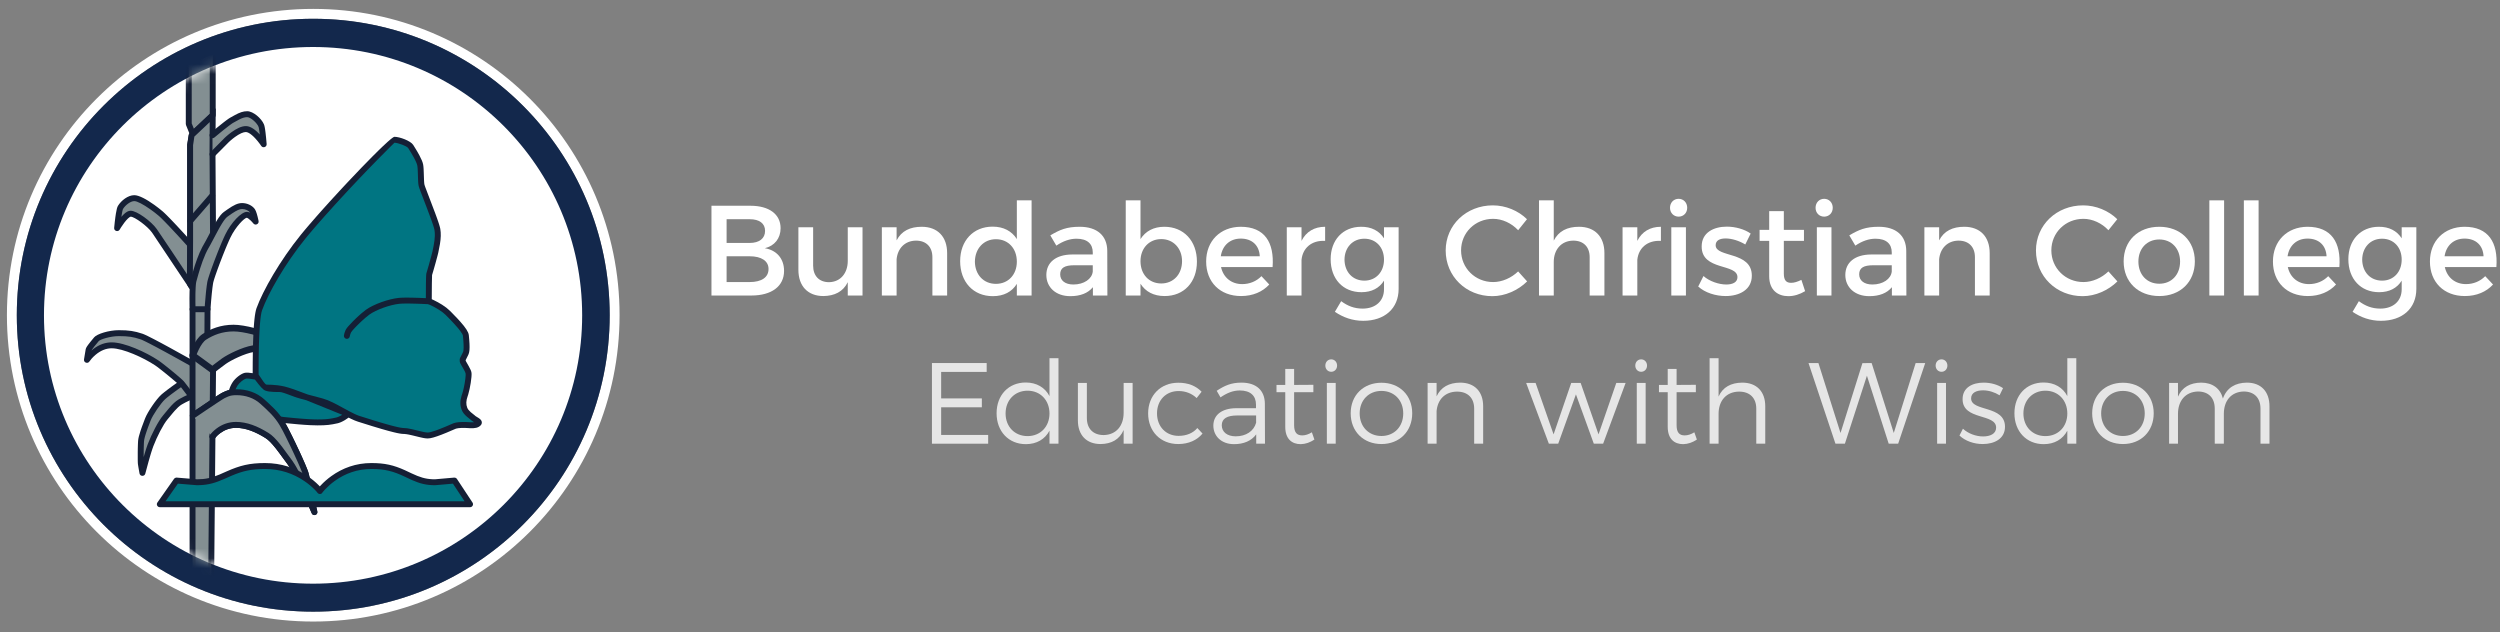 <?xml version="1.0" encoding="UTF-8"?>
<svg width="253px" height="64px" viewBox="0 0 253 64" version="1.1" xmlns="http://www.w3.org/2000/svg" xmlns:xlink="http://www.w3.org/1999/xlink">
    <rect x="0" y="0" width="253" height="64" fill="#808080" stroke="none"/>
    <title>full_logo</title>
    <defs>
        <path d="M31.007,59.068 C46.047,59.068 58.24,46.91 58.24,31.912 C58.24,16.914 46.047,4.756 31.007,4.756 C15.967,4.756 3.775,16.914 3.775,31.912 C3.775,46.91 15.967,59.068 31.007,59.068 L31.007,59.068 Z" id="path-1"></path>
    </defs>
    <g id="full_logo" stroke="none" stroke-width="1" fill="none" fill-rule="evenodd">
        <g id="bundaberglogo">
            <g id="Group-3" transform="translate(0.675, 0)">
                <path d="M31.025,0.9 C13.904,0.9 0.025,14.779 0.025,31.9 C0.025,49.021 13.904,62.9 31.025,62.9 C48.146,62.9 62.025,49.021 62.025,31.9 C62.025,14.779 48.146,0.9 31.025,0.9 Z M31.025,1.9 C47.594,1.9 61.025,15.332 61.025,31.9 C61.025,48.468 47.594,61.9 31.025,61.9 C14.457,61.9 1.025,48.468 1.025,31.9 C1.025,15.332 14.457,1.9 31.025,1.9 Z" id="Fill-29-path" fill="#FFFFFF" fill-rule="nonzero"></path>
                <path d="M1.025,31.9 C1.025,15.332 14.457,1.9 31.025,1.9 C47.594,1.9 61.025,15.332 61.025,31.9 C61.025,48.468 47.594,61.9 31.025,61.9 C14.457,61.9 1.025,48.468 1.025,31.9 L1.025,31.9 Z" id="Fill-29-path" fill="#13284C" fill-rule="nonzero"></path>
                <mask id="mask-2" fill="white">
                    <use xlink:href="#path-1"></use>
                </mask>
                <use id="Fill-29-path" fill="#FFFFFF" fill-rule="nonzero" xlink:href="#path-1"></use>
                <path d="M17.696,38.779 C17.696,38.779 16.323,39.737 15.843,40.17 C15.362,40.603 14.516,41.858 14.287,42.451 C14.059,43.044 13.647,44.093 13.601,44.618 C13.555,45.143 13.555,46.739 13.578,46.922 C13.601,47.104 13.738,47.857 13.738,47.857 C13.738,47.857 14.242,45.895 14.562,45.051 C14.882,44.207 15.545,42.839 16.048,42.246 C16.552,41.653 17.009,41.014 17.536,40.694 C18.062,40.375 18.633,40.147 18.633,40.147" id="Fill-1" fill="#838F92" fill-rule="nonzero" mask="url(#mask-2)"></path>
                <path d="M17.942,38.607 C18.036,38.743 18.003,38.93 17.867,39.025 L17.32,39.413 L16.767,39.819 L16.467,40.047 L16.224,40.239 L16.044,40.393 C15.606,40.787 14.783,41.999 14.567,42.559 L14.299,43.263 L14.188,43.575 L14.075,43.914 L13.988,44.207 C13.94,44.387 13.91,44.534 13.9,44.644 L13.886,44.879 L13.871,45.381 L13.862,46.262 L13.992,45.821 L14.117,45.419 L14.23,45.085 C14.248,45.035 14.265,44.988 14.281,44.945 C14.671,43.918 15.343,42.614 15.82,42.052 L16.409,41.341 C16.78,40.905 17.066,40.629 17.38,40.438 L17.504,40.365 C17.652,40.279 17.808,40.197 17.965,40.12 L18.303,39.962 L18.522,39.869 C18.676,39.807 18.851,39.882 18.912,40.036 C18.973,40.19 18.898,40.365 18.745,40.426 L18.546,40.511 L18.452,40.553 C18.23,40.655 18.008,40.767 17.803,40.885 L17.691,40.951 C17.481,41.079 17.269,41.272 17.004,41.571 L16.807,41.801 L16.277,42.44 C15.854,42.939 15.21,44.19 14.842,45.158 L14.743,45.439 L14.628,45.792 L14.515,46.167 L14.361,46.702 L14.029,47.932 C13.949,48.243 13.501,48.227 13.443,47.911 L13.334,47.294 L13.281,46.959 L13.271,46.794 L13.265,46.516 L13.265,45.767 L13.271,45.368 L13.281,45.002 L13.294,44.704 C13.297,44.662 13.299,44.624 13.302,44.592 C13.323,44.348 13.408,44.017 13.547,43.596 L13.677,43.22 L13.955,42.479 C13.971,42.438 13.988,42.393 14.007,42.343 C14.256,41.697 15.133,40.406 15.642,39.947 L15.732,39.868 L15.958,39.683 L16.244,39.461 L16.735,39.096 L17.524,38.533 C17.66,38.438 17.847,38.471 17.942,38.607 Z" id="Stroke-2" fill="#151F35" fill-rule="nonzero" mask="url(#mask-2)"></path>
                <path d="M18.793,36.794 C18.793,36.794 14.367,34.297 13.647,34.057 C12.926,33.817 12.411,33.715 11.348,33.715 C10.284,33.715 9.255,34.125 9.084,34.331 C8.912,34.536 8.329,35.22 8.294,35.392 C8.26,35.562 8.123,36.418 8.123,36.418 C8.123,36.418 9.084,34.947 10.627,34.947 C12.171,34.947 14.676,36.383 15.191,36.726 C15.706,37.068 17.49,38.539 17.696,38.779 C17.901,39.018 18.816,40.238 18.816,40.238" id="Fill-3" fill="#838F92" fill-rule="nonzero" mask="url(#mask-2)"></path>
                <path d="M11.348,33.415 C12.376,33.415 12.93,33.502 13.741,33.772 L13.803,33.795 L13.963,33.861 L14.29,34.014 L14.881,34.313 L15.64,34.714 L16.452,35.153 L18.941,36.533 C19.085,36.614 19.136,36.797 19.055,36.942 C18.973,37.086 18.79,37.137 18.646,37.055 L17.3,36.304 L16.027,35.605 L15.177,35.147 L14.477,34.78 L14.062,34.571 L13.751,34.423 L13.605,34.361 C13.585,34.353 13.568,34.347 13.552,34.342 C12.802,34.092 12.313,34.015 11.348,34.015 C10.508,34.015 9.467,34.339 9.314,34.523 L8.891,35.037 L8.676,35.322 L8.588,35.45 L8.585,35.469 L8.602,35.454 C9.134,35.002 9.737,34.71 10.403,34.656 L10.627,34.647 C11.922,34.647 14.089,35.632 15.357,36.476 L15.455,36.544 L15.711,36.733 L16.027,36.978 L16.563,37.407 L17.102,37.852 L17.564,38.247 L17.79,38.45 C17.851,38.507 17.897,38.553 17.923,38.583 L18.202,38.934 L18.681,39.561 L19.056,40.058 C19.156,40.191 19.129,40.379 18.996,40.478 C18.864,40.578 18.676,40.551 18.576,40.418 L17.733,39.308 L17.501,39.014 C17.489,38.998 17.477,38.985 17.468,38.974 L17.422,38.926 L17.253,38.77 L17.003,38.553 L16.353,38.01 L15.827,37.585 L15.503,37.33 L15.228,37.12 C15.147,37.06 15.078,37.011 15.025,36.976 C13.85,36.194 11.767,35.247 10.627,35.247 C10.032,35.247 9.482,35.494 8.99,35.911 C8.69,36.166 8.48,36.42 8.374,36.582 C8.197,36.853 7.775,36.69 7.827,36.37 L7.992,35.376 C7.995,35.359 7.998,35.344 8,35.332 C8.015,35.258 8.055,35.173 8.124,35.066 L8.249,34.887 L8.478,34.593 L8.853,34.138 C9.144,33.79 10.348,33.415 11.348,33.415 Z" id="Stroke-4" fill="#151F35" fill-rule="nonzero" mask="url(#mask-2)"></path>
                <path d="M18.793,29.107 C18.793,29.107 15.431,24.044 14.951,23.359 C14.47,22.675 13.075,21.626 12.549,21.626 C12.023,21.626 11.177,23.086 11.177,23.086 C11.177,23.086 11.337,21.284 11.519,20.987 C11.703,20.691 12.297,20.052 12.915,20.052 C13.533,20.052 14.859,21.01 15.545,21.58 C16.232,22.15 18.557,24.748 18.557,24.748" id="Fill-5" fill="#838F92" fill-rule="nonzero" mask="url(#mask-2)"></path>
                <path d="M12.915,19.752 C13.38,19.752 14.141,20.157 14.938,20.73 L15.338,21.029 C15.405,21.081 15.472,21.133 15.538,21.187 L15.809,21.411 L15.98,21.568 L16.188,21.77 L16.563,22.15 L17.011,22.62 L17.278,22.905 L17.967,23.65 L18.781,24.548 C18.891,24.672 18.881,24.861 18.757,24.972 C18.634,25.082 18.444,25.072 18.334,24.948 L17.873,24.438 L17.178,23.679 L16.425,22.874 L16.012,22.445 L15.674,22.106 L15.494,21.935 L15.353,21.811 L15.02,21.542 C14.964,21.499 14.907,21.455 14.851,21.413 L14.512,21.166 C13.84,20.693 13.209,20.352 12.915,20.352 C12.53,20.352 12.011,20.763 11.775,21.144 L11.76,21.177 L11.724,21.303 L11.683,21.499 L11.639,21.754 L11.609,21.946 L11.701,21.842 L11.861,21.678 C12.097,21.454 12.317,21.326 12.549,21.326 C13.176,21.326 14.646,22.403 15.196,23.187 L16.637,25.327 L19.043,28.941 C19.135,29.079 19.097,29.265 18.959,29.357 C18.821,29.449 18.635,29.411 18.544,29.273 L14.782,23.643 L14.705,23.531 C14.256,22.892 12.938,21.926 12.549,21.926 C12.512,21.926 12.407,21.987 12.274,22.113 C12.159,22.221 12.034,22.366 11.904,22.537 C11.785,22.694 11.676,22.852 11.587,22.991 L11.436,23.236 C11.275,23.514 10.849,23.379 10.878,23.059 L10.939,22.467 L11,21.975 L11.054,21.61 C11.117,21.221 11.181,20.964 11.264,20.829 C11.598,20.289 12.277,19.752 12.915,19.752 Z" id="Stroke-6" fill="#151F35" fill-rule="nonzero" mask="url(#mask-2)"></path>
                <polyline id="Fill-7" fill="#838F92" fill-rule="nonzero" mask="url(#mask-2)" points="18.588 28.697 18.565 14.691 18.748 13.642 20.852 11.658 20.852 5.492 18.428 6.549 18.428 12.547 18.816 13.505"></polyline>
                <path d="M20.732,5.217 C20.908,5.14 21.103,5.246 21.144,5.423 L21.152,5.492 L21.152,11.658 C21.152,11.72 21.133,11.78 21.098,11.83 L21.058,11.876 L19.025,13.792 L18.865,14.691 L18.888,28.696 C18.888,28.862 18.754,28.997 18.588,28.997 C18.446,28.997 18.327,28.899 18.296,28.766 L18.288,28.697 L18.269,14.64 L18.452,13.591 L18.494,13.511 L18.15,12.66 L18.128,12.547 L18.128,6.549 C18.128,6.454 18.173,6.366 18.247,6.31 L18.308,6.274 L20.732,5.217 Z M20.552,5.95 L18.727,6.746 L18.727,12.488 L18.95,13.037 L20.552,11.528 L20.552,5.95 Z" id="Stroke-8" fill="#151F35" fill-rule="nonzero" mask="url(#mask-2)"></path>
                <polyline id="Fill-9" fill="#838F92" fill-rule="nonzero" mask="url(#mask-2)" points="20.852 11.658 18.713 13.677 18.565 14.691 18.565 24.363 18.542 28.058 18.588 28.834 19.022 29.29 20.886 24.146 20.829 15.273 20.852 11.658"></polyline>
                <path d="M21.129,15.271 L21.156,10.958 L18.508,13.458 L18.417,13.633 L18.268,14.648 L18.265,24.363 L18.242,28.056 L18.288,28.851 L18.37,29.041 L19.139,29.847 L21.168,24.248 L21.186,24.144 L21.129,15.271 Z M20.548,12.356 L20.529,15.271 L20.586,24.094 L18.905,28.732 L18.881,28.706 L18.841,28.04 L18.865,24.365 L18.865,14.691 L18.995,13.823 L20.548,12.356 Z" id="Stroke-10" fill="#151F35" fill-rule="nonzero" mask="url(#mask-2)"></path>
                <path d="M18.811,31.297 C18.811,31.297 18.748,28.97 18.908,28.4 C19.068,27.83 19.525,26.051 20.166,24.956 C20.806,23.861 21.561,22.128 22.156,21.694 C22.751,21.261 23.345,20.85 23.826,20.85 C24.306,20.85 24.718,21.101 24.878,21.352 C25.038,21.603 25.198,22.424 25.198,22.424 C25.198,22.424 24.649,21.74 24.306,21.74 C23.963,21.74 23.002,22.606 22.385,23.884 C21.767,25.161 20.692,28.058 20.601,28.583 C20.44,29.495 20.326,31.297 20.326,31.297" id="Fill-11" fill="#838F92" fill-rule="nonzero" mask="url(#mask-2)"></path>
                <path d="M23.826,20.55 C24.318,20.55 24.799,20.774 25.059,21.092 L25.133,21.194 C25.196,21.294 25.253,21.438 25.31,21.625 L25.397,21.939 L25.467,22.242 C25.477,22.287 25.485,22.329 25.493,22.367 C25.553,22.674 25.16,22.856 24.964,22.612 L24.843,22.471 C24.793,22.417 24.736,22.358 24.674,22.299 C24.594,22.223 24.517,22.159 24.449,22.113 L24.397,22.08 L24.324,22.044 C24.316,22.041 24.309,22.04 24.306,22.04 C24.05,22.04 23.159,22.97 22.655,24.015 L22.502,24.344 L22.333,24.73 L22.152,25.16 L21.872,25.856 L21.596,26.569 L21.343,27.251 L21.13,27.855 L21.019,28.19 C21.003,28.241 20.988,28.288 20.975,28.332 L20.913,28.556 C20.906,28.586 20.9,28.612 20.896,28.635 L20.873,28.777 L20.826,29.108 L20.758,29.712 L20.691,30.439 L20.625,31.316 C20.615,31.481 20.472,31.607 20.307,31.596 C20.142,31.586 20.016,31.443 20.027,31.278 L20.063,30.769 C20.092,30.388 20.125,30.007 20.161,29.651 L20.189,29.387 L20.246,28.917 C20.265,28.774 20.285,28.645 20.305,28.531 C20.313,28.488 20.325,28.432 20.343,28.366 L20.409,28.137 L20.553,27.693 L20.74,27.155 L21.039,26.346 L21.309,25.647 L21.525,25.108 L21.736,24.599 L21.935,24.141 C21.999,23.999 22.059,23.868 22.114,23.753 C22.711,22.52 23.745,21.44 24.306,21.44 C24.402,21.44 24.496,21.463 24.592,21.506 L24.631,21.526 L24.625,21.514 C24.503,21.322 24.168,21.15 23.826,21.15 C23.583,21.15 23.285,21.284 22.81,21.601 L22.504,21.813 C22.449,21.852 22.392,21.894 22.333,21.937 C22.18,22.048 21.999,22.28 21.768,22.656 L21.585,22.964 C21.553,23.021 21.52,23.079 21.486,23.14 L21.092,23.875 L20.608,24.785 L20.425,25.107 C20.222,25.455 20.023,25.9 19.83,26.425 C19.738,26.676 19.65,26.937 19.564,27.21 L19.407,27.731 L19.196,28.481 C19.186,28.518 19.177,28.567 19.168,28.626 L19.144,28.835 L19.125,29.103 L19.106,29.602 L19.102,29.791 C19.098,30.049 19.098,30.321 19.1,30.591 L19.111,31.289 C19.115,31.454 18.985,31.592 18.819,31.597 C18.653,31.601 18.516,31.471 18.511,31.305 L18.505,31.005 C18.5,30.734 18.498,30.456 18.499,30.184 L18.507,29.553 L18.522,29.144 L18.545,28.801 C18.563,28.594 18.587,28.432 18.619,28.319 L18.861,27.461 C18.991,27.019 19.124,26.608 19.267,26.219 C19.437,25.755 19.613,25.348 19.796,25.003 L20.165,24.343 L20.743,23.251 L20.963,22.846 C20.998,22.784 21.032,22.723 21.065,22.665 L21.255,22.342 C21.529,21.896 21.752,21.617 21.979,21.452 L22.334,21.199 C22.998,20.738 23.398,20.55 23.826,20.55 Z M20.997,19.58 C21.104,19.673 21.13,19.826 21.066,19.946 L21.027,20.003 L18.814,22.552 C18.705,22.677 18.516,22.691 18.391,22.582 C18.284,22.489 18.258,22.337 18.322,22.216 L18.361,22.159 L20.574,19.61 C20.683,19.485 20.872,19.472 20.997,19.58 Z" id="Stroke-12" fill="#151F35" fill-rule="nonzero" mask="url(#mask-2)"></path>
                <path d="M20.829,13.688 C20.829,13.688 22.407,12.353 22.808,12.148 C23.208,11.943 23.746,11.555 24.34,11.555 C24.935,11.555 25.667,12.399 25.782,12.764 C25.896,13.129 26.01,14.6 26.01,14.6 C26.01,14.6 25.004,13.061 24.203,13.061 C23.403,13.061 22.259,14.178 22.259,14.178 L20.829,15.615" id="Fill-14" fill="#838F92" fill-rule="nonzero" mask="url(#mask-2)"></path>
                <path d="M24.34,11.255 C24.961,11.255 25.774,11.986 26.025,12.562 L26.068,12.674 C26.083,12.724 26.098,12.785 26.112,12.857 L26.155,13.108 L26.197,13.426 L26.252,13.936 L26.309,14.577 C26.333,14.886 25.929,15.024 25.759,14.764 L25.653,14.611 L25.599,14.538 C25.472,14.365 25.332,14.193 25.185,14.033 C24.937,13.76 24.696,13.555 24.485,13.445 C24.375,13.388 24.28,13.361 24.203,13.361 C24.077,13.361 23.918,13.403 23.736,13.485 C23.54,13.573 23.327,13.703 23.107,13.862 C23.015,13.929 22.928,13.995 22.848,14.059 L22.633,14.241 L22.471,14.39 L21.042,15.827 C20.925,15.944 20.735,15.945 20.618,15.828 C20.517,15.728 20.502,15.574 20.574,15.458 L20.617,15.404 L22.084,13.93 L22.252,13.778 C22.409,13.641 22.578,13.504 22.755,13.376 C23.006,13.195 23.252,13.045 23.489,12.938 C23.743,12.824 23.981,12.761 24.203,12.761 C24.386,12.761 24.572,12.814 24.761,12.912 C24.999,13.036 25.24,13.228 25.482,13.474 L25.614,13.612 L25.565,13.223 L25.527,12.992 C25.521,12.96 25.515,12.932 25.51,12.908 L25.496,12.856 C25.382,12.494 24.706,11.855 24.34,11.855 C24.098,11.855 23.856,11.93 23.54,12.09 L22.895,12.444 L22.754,12.537 L22.45,12.761 L21.968,13.139 L21.644,13.402 L21.023,13.917 C20.897,14.024 20.707,14.008 20.6,13.882 C20.493,13.755 20.509,13.566 20.636,13.459 L21.264,12.937 L21.975,12.369 L22.229,12.176 L22.44,12.024 C22.503,11.981 22.558,11.946 22.606,11.918 L23.087,11.651 C23.568,11.387 23.932,11.255 24.34,11.255 Z" id="Stroke-15" fill="#151F35" fill-rule="nonzero" mask="url(#mask-2)"></path>
                <polyline id="Fill-16" fill="#838F92" fill-rule="nonzero" mask="url(#mask-2)" points="20.699 58.233 18.811 58.233 18.811 31.297 20.326 31.297 20.303 35.996 20.893 36.635 20.699 58.233"></polyline>
                <path d="M20.326,30.997 L18.811,30.997 C18.645,30.997 18.511,31.131 18.511,31.297 L18.511,58.233 C18.511,58.399 18.645,58.533 18.811,58.533 L20.699,58.533 C20.863,58.533 20.997,58.401 20.998,58.236 L21.193,36.637 L21.114,36.431 L20.604,35.879 L20.626,31.298 C20.627,31.132 20.492,30.997 20.326,30.997 Z M20.025,31.596 L20.003,35.994 L20.083,36.199 L20.592,36.75 L20.401,57.933 L19.11,57.933 L19.11,31.596 L20.025,31.596 Z" id="Stroke-17" fill="#151F35" fill-rule="nonzero" mask="url(#mask-2)"></path>
                <path d="M18.839,42.063 C18.839,42.063 21.675,40.125 21.95,40.01 C22.225,39.896 22.476,39.691 23.254,39.691 C24.032,39.691 25.061,39.896 25.884,40.649 C26.708,41.402 27.463,42.018 28.217,43.478 C28.972,44.937 30.093,47.355 30.253,47.925 C30.413,48.496 31.145,51.826 31.145,51.826 C31.145,51.826 29.498,47.925 28.652,46.785 C27.806,45.644 27.074,44.527 26.342,44.071 C25.61,43.614 24.443,42.998 23.208,42.998 C21.653,42.998 20.829,44.184 20.829,44.184" id="Fill-18" fill="#838F92" fill-rule="nonzero" mask="url(#mask-2)"></path>
                <path d="M23.254,39.391 C24.293,39.391 25.305,39.713 26.087,40.428 L26.426,40.736 C27.399,41.622 27.912,42.234 28.484,43.34 L28.905,44.176 L29.232,44.848 L29.656,45.746 L29.852,46.175 L30.195,46.95 L30.39,47.421 L30.483,47.666 C30.496,47.701 30.508,47.734 30.517,47.764 L30.578,47.98 L30.795,48.892 L31.197,50.673 L31.438,51.761 C31.517,52.118 31.011,52.279 30.869,51.942 L30.509,51.111 C30.233,50.486 29.949,49.862 29.672,49.28 L29.385,48.691 L29.154,48.233 L28.939,47.829 L28.743,47.48 C28.619,47.267 28.507,47.093 28.411,46.964 L27.659,45.936 L27.319,45.486 C27.285,45.442 27.252,45.399 27.219,45.358 C26.811,44.844 26.483,44.512 26.183,44.325 C25.152,43.682 24.173,43.298 23.208,43.298 C22.597,43.298 22.066,43.498 21.614,43.832 C21.343,44.033 21.161,44.232 21.076,44.355 C20.981,44.492 20.794,44.525 20.658,44.431 C20.522,44.336 20.488,44.149 20.583,44.013 C20.703,43.84 20.928,43.594 21.257,43.35 C21.806,42.944 22.458,42.698 23.208,42.698 C24.31,42.698 25.382,43.119 26.5,43.816 C26.872,44.047 27.242,44.421 27.689,44.984 L27.901,45.257 L28.893,46.606 C28.973,46.714 29.061,46.846 29.155,47 L29.353,47.337 L29.568,47.732 L29.801,48.18 L30.066,48.716 L30.205,49.005 L29.98,48.064 L29.942,47.933 L29.869,47.732 L29.699,47.316 L29.471,46.791 L29.1,45.975 L28.684,45.093 L28.258,44.22 L27.951,43.615 C27.461,42.668 27.025,42.118 26.244,41.385 L25.682,40.87 C25.022,40.267 24.154,39.991 23.254,39.991 C22.896,39.991 22.663,40.032 22.445,40.116 L22.293,40.181 L22.041,40.299 L21.895,40.386 L21.305,40.766 L20.185,41.513 L19.008,42.311 C18.871,42.404 18.685,42.369 18.591,42.232 C18.498,42.096 18.533,41.909 18.67,41.815 L20.583,40.524 L21.377,40.004 L21.701,39.804 L21.801,39.749 L22.088,39.615 C22.417,39.465 22.749,39.391 23.254,39.391 Z" id="Stroke-19" fill="#151F35" fill-rule="nonzero" mask="url(#mask-2)"></path>
                <path d="M20.829,37.433 L18.828,35.973 C18.828,35.973 19.294,34.538 20.012,34.083 C20.775,33.598 21.727,33.202 22.962,33.202 C24.043,33.202 25.884,33.715 26.891,34.171 C27.897,34.627 28.057,35.061 28.057,35.061 L28.263,35.471 C28.263,35.471 25.47,35.204 24.946,35.289 C23.963,35.448 22.545,36.155 21.996,36.543 C21.447,36.931 20.829,37.433 20.829,37.433" id="Fill-20" fill="#838F92" fill-rule="nonzero" mask="url(#mask-2)"></path>
                <g id="Group-24" stroke-linecap="round" stroke-linejoin="round" mask="url(#mask-2)" stroke="#151F35" stroke-width="0.676">
                    <g transform="translate(18, 33)" id="Stroke-21">
                        <path d="M2.829,4.433 L0.828,2.973 C0.828,2.973 1.294,1.538 2.012,1.083 C2.775,0.598 3.727,0.202 4.962,0.202 C6.043,0.202 7.884,0.715 8.891,1.171 C9.897,1.627 10.057,2.061 10.057,2.061 L10.263,2.471 C10.263,2.471 7.47,2.204 6.946,2.289 C5.963,2.448 4.545,3.155 3.996,3.543 C3.447,3.931 2.829,4.433 2.829,4.433 L2.829,4.433 Z"></path>
                    </g>
                </g>
                <path d="M25.29,38.14 C25.29,38.14 24.42,37.958 24.146,38.026 C23.871,38.094 23.368,38.459 23.117,38.847 C22.865,39.235 22.659,39.828 22.751,40.125 C22.842,40.421 23.483,41.014 24.192,41.356 C24.901,41.698 27.097,42.405 27.989,42.497 C28.881,42.588 30.436,42.748 31.465,42.748 C32.495,42.748 32.929,42.656 33.433,42.542 C33.936,42.428 34.576,41.904 34.576,41.904 L32.941,40.512 L25.29,38.14" id="Fill-25" fill="#007582" fill-rule="nonzero" mask="url(#mask-2)"></path>
                <path d="M25.564,31.297 C25.976,30.157 27.486,27.054 30.001,23.952 C32.518,20.85 38.922,14.144 39.243,14.144 C39.563,14.144 40.661,14.463 40.889,14.828 C41.118,15.193 41.759,16.197 41.85,16.699 C41.942,17.201 41.896,18.341 41.987,18.752 C42.079,19.162 43.451,22.447 43.589,23.222 C43.726,23.998 43.497,24.956 43.406,25.412 C43.314,25.868 42.811,27.602 42.765,27.739 C42.719,27.875 42.719,30.476 42.719,30.476 C42.719,30.476 43.954,30.978 44.641,31.662 C45.327,32.346 46.425,33.487 46.471,33.943 C46.516,34.399 46.608,35.403 46.471,35.722 C46.334,36.042 46.15,36.27 46.15,36.498 C46.15,36.726 46.7,37.41 46.745,37.775 C46.791,38.14 46.562,39.463 46.379,39.965 C46.196,40.466 46.15,40.923 46.334,41.379 C46.516,41.835 47.02,42.109 47.203,42.291 C47.386,42.474 47.935,42.656 47.752,42.839 C47.569,43.021 47.294,43.067 46.7,43.021 C46.105,42.976 45.556,43.021 45.327,43.113 C45.098,43.204 43.223,44.071 42.628,44.071 C42.033,44.071 40.844,43.614 40.157,43.614 C39.471,43.614 36.635,42.702 35.628,42.383 C34.622,42.063 33.078,40.946 31.935,40.626 C30.791,40.307 30.093,40.147 29.498,39.965 C28.904,39.782 28.034,39.372 27.623,39.372 C27.211,39.372 26.525,39.372 26.25,39.235 C25.976,39.098 25.198,38.003 25.198,38.003 C25.198,38.003 25.152,32.437 25.564,31.297 Z" id="Fill-26" fill="#007582" fill-rule="nonzero" mask="url(#mask-2)"></path>
                <path d="M39.243,13.844 C39.768,13.844 40.882,14.251 41.144,14.669 L41.456,15.174 L41.595,15.41 C41.652,15.51 41.706,15.607 41.757,15.7 C41.967,16.09 42.102,16.405 42.146,16.645 L42.169,16.8 C42.172,16.828 42.175,16.857 42.178,16.887 L42.194,17.091 L42.211,17.499 L42.235,18.21 L42.247,18.421 L42.261,18.575 L42.28,18.686 L42.29,18.722 L42.359,18.928 L43.372,21.592 L43.509,21.966 L43.676,22.441 L43.761,22.702 L43.825,22.92 L43.869,23.097 C43.875,23.123 43.88,23.147 43.884,23.17 C43.922,23.388 43.937,23.624 43.93,23.878 C43.923,24.139 43.895,24.407 43.848,24.697 L43.684,25.546 L43.603,25.874 L43.396,26.64 L43.218,27.266 L43.05,27.834 L43.03,28.721 L43.019,30.279 L43.22,30.373 C43.507,30.511 43.794,30.667 44.064,30.838 C44.374,31.034 44.64,31.238 44.853,31.449 L45.058,31.656 L45.608,32.225 L45.918,32.565 C46.445,33.159 46.738,33.599 46.769,33.913 L46.811,34.373 L46.838,34.775 C46.863,35.273 46.84,35.622 46.746,35.84 L46.702,35.938 L46.475,36.391 L46.455,36.44 L46.45,36.468 L46.45,36.498 L46.493,36.586 L46.767,37.068 C46.932,37.359 47.02,37.553 47.043,37.738 C47.09,38.117 46.897,39.309 46.708,39.926 L46.661,40.067 C46.488,40.542 46.47,40.913 46.612,41.267 C46.672,41.417 46.788,41.558 46.964,41.711 L47.362,42.032 L47.415,42.079 C47.425,42.089 47.44,42.101 47.462,42.117 L47.78,42.315 C47.892,42.389 47.968,42.455 48.023,42.543 C48.127,42.708 48.108,42.907 47.963,43.051 C47.725,43.289 47.417,43.36 46.854,43.332 L46.677,43.32 C46.204,43.284 45.74,43.309 45.512,43.368 L45.434,43.393 L44.503,43.791 L44.006,43.99 C43.372,44.234 42.912,44.371 42.628,44.371 L42.558,44.369 L42.415,44.36 L42.256,44.338 L42.066,44.302 L41.829,44.249 L41.049,44.059 L40.723,43.986 C40.529,43.947 40.378,43.925 40.25,43.917 L40.157,43.914 C40.058,43.914 39.926,43.9 39.762,43.871 L39.492,43.818 L39.175,43.745 L38.613,43.6 L37.949,43.412 L37.011,43.131 L35.538,42.669 C35.337,42.605 35.115,42.512 34.853,42.386 L34.649,42.284 L34.605,42.261 C34.373,42.435 34.099,42.606 33.826,42.724 L33.622,42.801 L33.499,42.835 C32.79,42.995 32.365,43.048 31.465,43.048 C31.252,43.048 31.011,43.041 30.745,43.028 L30.179,42.995 L29.565,42.948 L28.14,42.814 C28.084,42.808 28.024,42.802 27.958,42.795 C27.691,42.768 27.291,42.682 26.842,42.565 L26.285,42.412 C26.19,42.385 26.094,42.356 25.999,42.327 L25.432,42.148 C24.876,41.965 24.371,41.776 24.061,41.627 C23.324,41.271 22.592,40.629 22.464,40.213 C22.346,39.83 22.546,39.175 22.865,38.684 C23.14,38.26 23.697,37.829 24.073,37.735 C24.253,37.69 24.534,37.707 24.896,37.766 L24.9,36.674 L24.916,35.444 L24.938,34.589 L24.968,33.802 L25.009,33.092 L25.042,32.666 L25.079,32.28 L25.122,31.937 L25.17,31.641 C25.204,31.459 25.241,31.309 25.282,31.195 C25.927,29.408 27.661,26.361 29.768,23.763 L30.167,23.28 L30.617,22.749 L31.373,21.88 L31.919,21.264 L32.784,20.305 L33.712,19.294 L34.511,18.437 L35.893,16.984 L36.983,15.87 L37.63,15.227 L38.062,14.81 L38.552,14.356 L38.846,14.102 L39.003,13.978 C39.12,13.891 39.202,13.844 39.243,13.844 Z M39.243,14.444 L38.823,14.856 L37.619,16.068 L36.532,17.183 L35.663,18.091 L34.74,19.072 L33.841,20.042 L33.262,20.675 L32.173,21.883 L31.437,22.719 L30.992,23.235 L30.406,23.932 L30.234,24.141 C28.169,26.688 26.468,29.676 25.846,31.399 C25.802,31.522 25.762,31.706 25.726,31.942 L25.686,32.249 L25.65,32.602 L25.618,32.998 L25.59,33.434 L25.555,34.155 L25.528,34.948 L25.506,36.095 L25.497,37.323 L25.497,37.904 C25.89,38.519 26.143,38.857 26.255,38.917 C26.323,38.954 27.091,38.875 28.124,39.116 C28.564,39.22 29.35,39.489 30.48,39.926 L31.759,40.266 L32.015,40.337 C32.318,40.422 32.638,40.551 33.033,40.744 L33.454,40.959 L34.65,41.609 L35.211,41.891 L35.389,41.971 L35.585,42.051 L35.719,42.097 L37.186,42.557 L37.875,42.765 L38.534,42.955 L38.923,43.061 L39.268,43.15 L39.567,43.221 L39.817,43.272 C39.929,43.293 40.022,43.306 40.093,43.312 L40.157,43.314 C40.384,43.314 40.63,43.35 40.987,43.429 L41.967,43.665 L42.193,43.715 L42.368,43.748 C42.394,43.752 42.419,43.755 42.442,43.758 L42.57,43.769 C42.59,43.77 42.609,43.771 42.628,43.771 C42.769,43.771 43.056,43.695 43.439,43.56 L43.791,43.43 L44.376,43.194 L45.216,42.834 C45.474,42.731 45.977,42.685 46.518,42.71 L46.723,42.722 C46.929,42.738 47.085,42.742 47.204,42.735 L47.302,42.724 L47.219,42.674 C47.163,42.64 47.121,42.612 47.086,42.586 L47.037,42.546 L46.991,42.504 L46.572,42.165 C46.329,41.955 46.157,41.744 46.055,41.491 C45.874,41.041 45.875,40.58 46.031,40.06 L46.098,39.862 C46.151,39.716 46.208,39.495 46.26,39.25 L46.335,38.87 C46.346,38.805 46.357,38.741 46.367,38.678 L46.419,38.316 C46.447,38.091 46.459,37.905 46.448,37.812 C46.443,37.773 46.424,37.716 46.39,37.642 L46.303,37.469 L46.19,37.268 L46.001,36.939 L45.925,36.797 L45.88,36.696 L45.858,36.617 L45.851,36.541 L45.848,36.365 C45.849,36.356 45.849,36.348 45.851,36.339 L45.866,36.281 L45.9,36.199 L46.118,35.767 C46.148,35.707 46.173,35.655 46.195,35.603 C46.228,35.527 46.244,35.372 46.245,35.159 L46.239,34.876 L46.221,34.545 L46.191,34.172 C46.185,34.107 46.179,34.041 46.172,33.973 C46.163,33.879 46.069,33.716 45.907,33.5 L45.724,33.267 C45.689,33.225 45.653,33.182 45.616,33.138 L45.37,32.858 L45.088,32.552 L44.773,32.223 L44.429,31.874 C44.252,31.697 44.018,31.519 43.743,31.345 C43.495,31.188 43.227,31.042 42.959,30.913 L42.606,30.754 L42.419,30.678 L42.428,28.756 L42.44,28.154 L42.453,27.853 L42.464,27.724 L42.478,27.651 L42.71,26.861 L42.983,25.872 L43.096,25.424 L43.206,24.885 C43.279,24.502 43.321,24.173 43.33,23.861 C43.336,23.646 43.324,23.449 43.293,23.275 L43.279,23.207 L43.234,23.033 C43.224,22.999 43.214,22.964 43.202,22.926 L43.121,22.675 L42.956,22.201 L42.479,20.928 L41.88,19.365 L41.768,19.057 L41.706,18.861 L41.682,18.756 L41.662,18.618 L41.647,18.448 L41.635,18.228 L41.601,17.259 L41.589,17.048 L41.574,16.883 L41.555,16.753 C41.539,16.661 41.493,16.533 41.424,16.378 L41.302,16.125 L41.154,15.85 L40.941,15.482 L40.635,14.987 C40.506,14.782 39.583,14.444 39.243,14.444 Z" id="Stroke-28" fill="#151F35" fill-rule="nonzero" mask="url(#mask-2)"></path>
                <path d="M25.126,38.413 L24.783,38.355 C24.74,38.348 24.697,38.342 24.657,38.337 L24.434,38.314 C24.335,38.307 24.259,38.307 24.219,38.317 C23.999,38.372 23.564,38.708 23.368,39.01 C23.137,39.366 22.985,39.866 23.037,40.036 C23.105,40.256 23.721,40.796 24.322,41.086 C24.629,41.234 25.157,41.429 25.73,41.614 L26.311,41.795 C26.992,41.997 27.655,42.161 28.019,42.198 L28.97,42.293 L29.615,42.35 L29.917,42.374 C30.123,42.39 30.318,42.404 30.502,42.415 L31.02,42.439 C31.18,42.445 31.329,42.448 31.465,42.448 C32.129,42.448 32.507,42.419 32.949,42.337 L33.352,42.253 L33.45,42.226 C33.562,42.19 33.684,42.133 33.808,42.065 L33.956,41.976 L30.328,40.506 L29.773,40.357 L29.343,40.23 L29.128,40.157 L28.334,39.862 L28.084,39.776 C27.862,39.703 27.721,39.672 27.623,39.672 L27.132,39.666 L27.028,39.663 C26.671,39.648 26.401,39.614 26.189,39.532 L26.088,39.487 L26.008,39.434 C25.863,39.324 25.672,39.114 25.451,38.837 L25.221,38.54 L25.126,38.413 Z" id="Path" fill="#007582" fill-rule="nonzero" mask="url(#mask-2)"></path>
                <path d="M39.682,30.146 C39.756,30.139 39.84,30.133 39.937,30.129 L40.257,30.12 L40.641,30.119 L41.082,30.125 L41.669,30.141 L42.724,30.186 C42.89,30.194 43.017,30.336 43.008,30.501 C42.999,30.667 42.858,30.794 42.692,30.785 L41.952,30.751 L41.355,30.732 L40.851,30.721 L40.278,30.72 L39.975,30.728 C39.885,30.732 39.807,30.737 39.742,30.744 C38.817,30.836 37.39,31.342 36.708,31.837 C36.591,31.922 36.457,32.029 36.318,32.148 L36.032,32.4 L35.745,32.668 L35.473,32.935 C35.429,32.978 35.387,33.021 35.347,33.063 L35.126,33.297 C34.995,33.441 34.9,33.557 34.863,33.622 C34.851,33.644 34.839,33.667 34.827,33.692 C34.769,33.819 34.737,33.952 34.726,34.032 C34.705,34.196 34.554,34.312 34.39,34.29 C34.226,34.269 34.11,34.118 34.131,33.954 C34.149,33.82 34.194,33.633 34.282,33.441 L34.342,33.324 C34.429,33.173 34.693,32.872 35.021,32.54 L35.314,32.25 C35.416,32.152 35.519,32.055 35.623,31.961 L35.931,31.689 C36.082,31.561 36.227,31.445 36.356,31.351 C37.128,30.791 38.656,30.249 39.682,30.146 Z" id="Stroke-27" fill="#151F35" fill-rule="nonzero" mask="url(#mask-2)"></path>
                <path d="M18.839,42.063 C18.839,42.063 21.675,40.125 21.95,40.01 C22.225,39.896 22.476,39.691 23.254,39.691 C24.032,39.691 25.061,39.896 25.884,40.649 C26.708,41.402 27.463,42.018 28.217,43.478 C28.972,44.937 30.093,47.355 30.253,47.925 C30.413,48.496 31.145,51.826 31.145,51.826 C31.145,51.826 29.498,47.925 28.652,46.785 C27.806,45.644 27.074,44.527 26.342,44.071 C25.61,43.614 24.443,42.998 23.208,42.998 C21.653,42.998 20.829,44.184 20.829,44.184" id="Fill-30" fill="#838F92" fill-rule="nonzero" mask="url(#mask-2)"></path>
                <path d="M23.254,39.391 C24.293,39.391 25.305,39.713 26.087,40.428 L26.426,40.736 C27.399,41.622 27.912,42.234 28.484,43.34 L28.905,44.176 L29.232,44.848 L29.656,45.746 L29.852,46.175 L30.195,46.95 L30.39,47.421 L30.483,47.666 C30.496,47.701 30.508,47.734 30.517,47.764 L30.578,47.98 L30.795,48.892 L31.197,50.673 L31.438,51.761 C31.517,52.118 31.011,52.279 30.869,51.942 L30.509,51.111 C30.233,50.486 29.949,49.862 29.672,49.28 L29.385,48.691 L29.154,48.233 L28.939,47.829 L28.743,47.48 C28.619,47.267 28.507,47.093 28.411,46.964 L27.659,45.936 L27.319,45.486 C27.285,45.442 27.252,45.399 27.219,45.358 C26.811,44.844 26.483,44.512 26.183,44.325 C25.152,43.682 24.173,43.298 23.208,43.298 C22.597,43.298 22.066,43.498 21.614,43.832 C21.343,44.033 21.161,44.232 21.076,44.355 C20.981,44.492 20.794,44.525 20.658,44.431 C20.522,44.336 20.488,44.149 20.583,44.013 C20.703,43.84 20.928,43.594 21.257,43.35 C21.806,42.944 22.458,42.698 23.208,42.698 C24.31,42.698 25.382,43.119 26.5,43.816 C26.872,44.047 27.242,44.421 27.689,44.984 L27.901,45.257 L28.893,46.606 C28.973,46.714 29.061,46.846 29.155,47 L29.353,47.337 L29.568,47.732 L29.801,48.18 L30.066,48.716 L30.205,49.005 L29.98,48.064 L29.942,47.933 L29.869,47.732 L29.699,47.316 L29.471,46.791 L29.1,45.975 L28.684,45.093 L28.258,44.22 L27.951,43.615 C27.461,42.668 27.025,42.118 26.244,41.385 L25.682,40.87 C25.022,40.267 24.154,39.991 23.254,39.991 C22.896,39.991 22.663,40.032 22.445,40.116 L22.293,40.181 L22.041,40.299 L21.895,40.386 L21.305,40.766 L20.185,41.513 L19.008,42.311 C18.871,42.404 18.685,42.369 18.591,42.232 C18.498,42.096 18.533,41.909 18.67,41.815 L20.583,40.524 L21.377,40.004 L21.701,39.804 L21.801,39.749 L22.088,39.615 C22.417,39.465 22.749,39.391 23.254,39.391 Z" id="Stroke-31" fill="#151F35" fill-rule="nonzero" mask="url(#mask-2)"></path>
                <path d="M31.74,51.027 L15.5,51.027 L17.182,48.632 L19.267,48.804 C22.011,48.804 22.522,47.161 26.143,47.161 C29.765,47.161 31.703,49.693 31.703,49.693 L31.694,49.693 C31.694,49.693 33.513,47.161 36.91,47.161 C40.306,47.161 40.787,48.804 43.36,48.804 L45.316,48.632 L46.894,51.027 L31.66,51.027" id="Fill-32" fill="#007582" fill-rule="nonzero" mask="url(#mask-2)"></path>
                <path d="M15.5,51.327 C15.281,51.327 15.144,51.106 15.221,50.916 L15.254,50.855 L16.937,48.46 C16.986,48.39 17.061,48.345 17.144,48.335 L17.207,48.333 L19.267,48.504 C20.11,48.504 20.709,48.367 21.525,48.029 L22.254,47.708 C23.6,47.11 24.569,46.861 26.143,46.861 C27.791,46.861 29.231,47.356 30.449,48.179 C30.876,48.467 31.245,48.775 31.556,49.085 L31.691,49.224 L31.813,49.092 C32.105,48.782 32.452,48.472 32.853,48.184 C34,47.358 35.356,46.861 36.91,46.861 C38.278,46.861 39.162,47.074 40.286,47.579 L40.993,47.912 C41.805,48.294 42.366,48.468 43.087,48.499 L43.334,48.505 L45.289,48.333 C45.377,48.326 45.463,48.357 45.525,48.417 L45.566,48.467 L47.145,50.862 C47.263,51.042 47.159,51.275 46.963,51.32 L46.894,51.327 L15.5,51.327 Z M46.337,50.727 L45.163,48.946 L43.36,49.104 C42.483,49.104 41.85,48.949 41.022,48.584 L40.315,48.253 C39.123,47.688 38.292,47.461 36.91,47.461 C35.491,47.461 34.254,47.914 33.203,48.671 C32.835,48.936 32.517,49.22 32.25,49.503 L32.162,49.599 L32.024,49.758 L31.974,49.819 C31.935,49.903 31.865,49.964 31.775,49.985 L31.703,49.993 C31.599,49.993 31.516,49.949 31.462,49.883 L31.426,49.827 L31.282,49.664 L31.132,49.51 C30.847,49.226 30.507,48.942 30.113,48.676 C28.989,47.916 27.664,47.461 26.143,47.461 C24.777,47.461 23.913,47.656 22.786,48.132 L22.048,48.457 C21.116,48.869 20.446,49.063 19.55,49.097 L19.243,49.103 L17.328,48.945 L16.076,50.727 L46.337,50.727 Z" id="Stroke-33" fill="#151F35" fill-rule="nonzero" mask="url(#mask-2)"></path>
            </g>
            <g id="Group-2" transform="translate(72, 20)" fill="#FFFFFF" fill-rule="nonzero">
                <path d="M1.532,8.544 L3.868,8.544 C5.062,8.544 5.776,8.077 5.776,7.22 C5.776,6.415 5.062,5.935 3.868,5.935 L1.532,5.935 L1.532,8.544 L1.532,8.544 Z M1.532,4.586 L3.868,4.586 C4.842,4.586 5.426,4.131 5.426,3.366 C5.426,2.6 4.842,2.184 3.868,2.184 L1.532,2.184 L1.532,4.586 L1.532,4.586 Z M3.946,0.822 C5.829,0.822 6.996,1.678 6.996,3.093 C6.996,4.118 6.386,4.884 5.4,5.119 C6.62,5.325 7.347,6.195 7.347,7.415 C7.347,8.972 6.088,9.907 4.037,9.907 L0,9.907 L0,0.822 L3.946,0.822 L3.946,0.822 Z" id="Fill-34"></path>
                <path d="M15.287,9.907 L13.794,9.907 L13.794,8.557 C13.326,9.518 12.457,9.946 11.328,9.96 C9.744,9.96 8.797,8.947 8.797,7.299 L8.797,3.002 L10.289,3.002 L10.289,6.883 C10.289,7.921 10.899,8.557 11.9,8.557 C13.093,8.531 13.794,7.61 13.794,6.403 L13.794,3.002 L15.287,3.002 L15.287,9.907" id="Fill-35"></path>
                <path d="M23.85,5.61 L23.85,9.907 L22.358,9.907 L22.358,6.026 C22.358,4.989 21.734,4.351 20.696,4.351 C19.554,4.365 18.84,5.157 18.736,6.234 L18.736,9.907 L17.243,9.907 L17.243,3.002 L18.736,3.002 L18.736,4.326 C19.23,3.366 20.111,2.95 21.28,2.95 C22.889,2.95 23.85,3.962 23.85,5.61" id="Fill-36"></path>
                <path d="M30.904,6.48 C30.904,5.144 30.035,4.209 28.789,4.209 C27.543,4.209 26.673,5.157 26.659,6.48 C26.673,7.791 27.53,8.726 28.789,8.726 C30.035,8.726 30.904,7.791 30.904,6.48 L30.904,6.48 Z M32.397,9.907 L30.904,9.907 L30.904,8.726 C30.411,9.531 29.58,9.972 28.477,9.972 C26.492,9.972 25.167,8.531 25.167,6.429 C25.167,4.351 26.504,2.936 28.451,2.936 C29.567,2.936 30.398,3.391 30.904,4.196 L30.904,0.275 L32.397,0.275 L32.397,9.907 L32.397,9.907 Z" id="Fill-37"></path>
                <path d="M38.588,7.48 L38.588,6.844 L36.719,6.844 C35.746,6.844 35.291,7.103 35.291,7.766 C35.291,8.389 35.798,8.792 36.628,8.792 C37.693,8.792 38.511,8.232 38.588,7.48 L38.588,7.48 Z M38.601,9.063 C38.108,9.673 37.317,9.972 36.316,9.972 C34.824,9.972 33.89,9.051 33.89,7.83 C33.89,6.572 34.837,5.766 36.498,5.754 L38.588,5.754 L38.588,5.546 C38.588,4.676 38.03,4.157 36.939,4.157 C36.278,4.157 35.59,4.391 34.901,4.858 L34.292,3.82 C35.252,3.248 35.953,2.95 37.264,2.95 C39.042,2.95 40.042,3.859 40.055,5.377 L40.068,9.907 L38.601,9.907 L38.601,9.063 L38.601,9.063 Z" id="Fill-38"></path>
                <path d="M47.623,6.429 C47.623,5.144 46.753,4.196 45.52,4.196 C44.287,4.196 43.418,5.13 43.418,6.429 C43.418,7.766 44.287,8.687 45.52,8.687 C46.753,8.687 47.623,7.752 47.623,6.429 L47.623,6.429 Z M49.129,6.48 C49.129,8.544 47.831,9.96 45.858,9.96 C44.754,9.96 43.924,9.518 43.418,8.713 L43.418,9.907 L41.925,9.907 L41.925,0.275 L43.418,0.275 L43.418,4.196 C43.924,3.391 44.754,2.95 45.832,2.95 C47.791,2.95 49.129,4.377 49.129,6.48 L49.129,6.48 Z" id="Fill-39"></path>
                <path d="M55.489,5.935 C55.436,4.819 54.696,4.145 53.567,4.145 C52.477,4.145 51.711,4.832 51.543,5.935 L55.489,5.935 L55.489,5.935 Z M56.787,7.025 L51.568,7.025 C51.802,8.09 52.62,8.752 53.71,8.752 C54.463,8.752 55.15,8.467 55.657,7.948 L56.449,8.792 C55.774,9.531 54.788,9.96 53.593,9.96 C51.464,9.96 50.063,8.544 50.063,6.468 C50.063,4.377 51.503,2.963 53.555,2.95 C55.982,2.95 56.968,4.534 56.787,7.025 L56.787,7.025 Z" id="Fill-40"></path>
                <path d="M59.714,4.377 C60.181,3.443 61.013,2.95 62.103,2.95 L62.103,4.377 C60.714,4.3 59.831,5.119 59.714,6.299 L59.714,9.907 L58.222,9.907 L58.222,3.002 L59.714,3.002 L59.714,4.377" id="Fill-41"></path>
                <path d="M68.061,6.273 C68.061,5.027 67.244,4.157 66.075,4.157 C64.894,4.157 64.077,5.039 64.063,6.273 C64.077,7.519 64.881,8.401 66.075,8.401 C67.244,8.401 68.061,7.519 68.061,6.273 L68.061,6.273 Z M69.541,9.232 C69.541,11.219 68.126,12.465 65.959,12.465 C64.881,12.465 63.933,12.127 63.09,11.555 L63.726,10.479 C64.375,10.959 65.05,11.231 65.894,11.231 C67.204,11.231 68.061,10.465 68.061,9.272 L68.061,8.401 C67.594,9.155 66.815,9.57 65.776,9.57 C63.907,9.57 62.662,8.22 62.662,6.234 C62.662,4.287 63.895,2.963 65.725,2.95 C66.789,2.936 67.58,3.366 68.061,4.118 L68.061,3.002 L69.541,3.002 L69.541,9.232 L69.541,9.232 Z" id="Fill-42"></path>
                <path d="M82.531,2.184 L81.636,3.3 C80.975,2.586 80.027,2.146 79.106,2.146 C77.288,2.146 75.861,3.546 75.861,5.339 C75.861,7.13 77.288,8.544 79.106,8.544 C80.014,8.544 80.948,8.129 81.636,7.467 L82.545,8.479 C81.624,9.388 80.312,9.972 79.028,9.972 C76.366,9.972 74.303,7.961 74.303,5.351 C74.303,2.768 76.393,0.783 79.079,0.783 C80.365,0.783 81.65,1.315 82.531,2.184" id="Fill-43"></path>
                <path d="M90.367,5.61 L90.367,9.907 L88.874,9.907 L88.874,6.026 C88.874,4.989 88.251,4.351 87.212,4.351 C85.98,4.365 85.24,5.286 85.24,6.507 L85.24,9.907 L83.747,9.907 L83.747,0.275 L85.24,0.275 L85.24,4.351 C85.733,3.378 86.615,2.95 87.796,2.95 C89.407,2.95 90.367,3.962 90.367,5.61" id="Fill-44"></path>
                <path d="M93.696,4.377 C94.163,3.443 94.994,2.95 96.084,2.95 L96.084,4.377 C94.695,4.3 93.812,5.119 93.696,6.299 L93.696,9.907 L92.203,9.907 L92.203,3.002 L93.696,3.002 L93.696,4.377" id="Fill-45"></path>
                <path d="M97.136,3.002 L98.615,3.002 L98.615,9.907 L97.136,9.907 L97.136,3.002 Z M98.745,1.029 C98.745,1.548 98.369,1.925 97.876,1.925 C97.383,1.925 97.005,1.548 97.005,1.029 C97.005,0.497 97.383,0.12 97.876,0.12 C98.369,0.12 98.745,0.497 98.745,1.029 L98.745,1.029 Z" id="Fill-46"></path>
                <path d="M105.168,3.637 L104.622,4.741 C104.012,4.365 103.247,4.131 102.636,4.131 C102.052,4.131 101.624,4.326 101.624,4.819 C101.624,6.09 105.297,5.403 105.284,7.908 C105.284,9.322 104.026,9.96 102.636,9.96 C101.624,9.96 100.547,9.622 99.859,8.998 L100.391,7.934 C100.988,8.467 101.948,8.792 102.701,8.792 C103.337,8.792 103.83,8.571 103.83,8.051 C103.83,6.637 100.195,7.428 100.209,4.936 C100.209,3.535 101.429,2.936 102.753,2.936 C103.623,2.936 104.545,3.196 105.168,3.637" id="Fill-47"></path>
                <path d="M110.678,9.466 C110.132,9.791 109.561,9.972 108.978,9.972 C107.939,9.972 107.043,9.375 107.043,7.961 L107.043,4.377 L106.07,4.377 L106.07,3.261 L107.043,3.261 L107.043,1.366 L108.523,1.366 L108.523,3.261 L110.561,3.261 L110.561,4.377 L108.523,4.377 L108.523,7.688 C108.523,8.401 108.796,8.622 109.263,8.622 C109.574,8.622 109.898,8.518 110.301,8.323 L110.678,9.466" id="Fill-48"></path>
                <path d="M111.865,3.002 L113.344,3.002 L113.344,9.907 L111.865,9.907 L111.865,3.002 Z M113.474,1.029 C113.474,1.548 113.098,1.925 112.604,1.925 C112.111,1.925 111.735,1.548 111.735,1.029 C111.735,0.497 112.111,0.12 112.604,0.12 C113.098,0.12 113.474,0.497 113.474,1.029 L113.474,1.029 Z" id="Fill-49"></path>
                <path d="M119.446,7.48 L119.446,6.844 L117.576,6.844 C116.603,6.844 116.149,7.103 116.149,7.766 C116.149,8.389 116.655,8.792 117.486,8.792 C118.55,8.792 119.368,8.232 119.446,7.48 L119.446,7.48 Z M119.459,9.063 C118.966,9.673 118.174,9.972 117.175,9.972 C115.682,9.972 114.747,9.051 114.747,7.83 C114.747,6.572 115.695,5.766 117.356,5.754 L119.446,5.754 L119.446,5.546 C119.446,4.676 118.888,4.157 117.797,4.157 C117.135,4.157 116.447,4.391 115.76,4.858 L115.149,3.82 C116.111,3.248 116.811,2.95 118.122,2.95 C119.9,2.95 120.899,3.859 120.913,5.377 L120.926,9.907 L119.459,9.907 L119.459,9.063 L119.459,9.063 Z" id="Fill-50"></path>
                <path d="M129.356,5.61 L129.356,9.907 L127.863,9.907 L127.863,6.026 C127.863,4.989 127.239,4.351 126.201,4.351 C125.059,4.365 124.345,5.157 124.241,6.234 L124.241,9.907 L122.748,9.907 L122.748,3.002 L124.241,3.002 L124.241,4.326 C124.735,3.366 125.616,2.95 126.785,2.95 C128.395,2.95 129.356,3.962 129.356,5.61" id="Fill-51"></path>
                <path d="M142.268,2.184 L141.372,3.3 C140.711,2.586 139.763,2.146 138.842,2.146 C137.024,2.146 135.596,3.546 135.596,5.339 C135.596,7.13 137.024,8.544 138.842,8.544 C139.751,8.544 140.686,8.129 141.372,7.467 L142.281,8.479 C141.36,9.388 140.048,9.972 138.764,9.972 C136.103,9.972 134.039,7.961 134.039,5.351 C134.039,2.768 136.129,0.783 138.816,0.783 C140.101,0.783 141.386,1.315 142.268,2.184" id="Fill-52"></path>
                <path d="M144.406,6.468 C144.406,7.804 145.276,8.713 146.522,8.713 C147.756,8.713 148.625,7.804 148.625,6.468 C148.625,5.144 147.756,4.235 146.522,4.235 C145.276,4.235 144.406,5.144 144.406,6.468 L144.406,6.468 Z M150.118,6.454 C150.118,8.531 148.65,9.96 146.522,9.96 C144.38,9.96 142.913,8.531 142.913,6.454 C142.913,4.365 144.38,2.95 146.522,2.95 C148.65,2.95 150.118,4.365 150.118,6.454 L150.118,6.454 Z" id="Fill-53"></path>
                <polygon id="Fill-54" points="151.587 0.275 153.079 0.275 153.079 9.907 151.587 9.907"></polygon>
                <polygon id="Fill-55" points="155.078 0.275 156.57 0.275 156.57 9.907 155.078 9.907"></polygon>
                <path d="M163.447,5.935 C163.395,4.819 162.655,4.145 161.526,4.145 C160.436,4.145 159.67,4.832 159.501,5.935 L163.447,5.935 L163.447,5.935 Z M164.745,7.025 L159.526,7.025 C159.761,8.09 160.578,8.752 161.668,8.752 C162.422,8.752 163.109,8.467 163.616,7.948 L164.408,8.792 C163.732,9.531 162.747,9.96 161.552,9.96 C159.423,9.96 158.022,8.544 158.022,6.468 C158.022,4.377 159.462,2.963 161.513,2.95 C163.94,2.95 164.927,4.534 164.745,7.025 L164.745,7.025 Z" id="Fill-56"></path>
                <path d="M171.051,6.273 C171.051,5.027 170.234,4.157 169.066,4.157 C167.884,4.157 167.067,5.039 167.054,6.273 C167.067,7.519 167.872,8.401 169.066,8.401 C170.234,8.401 171.051,7.519 171.051,6.273 L171.051,6.273 Z M172.533,9.232 C172.533,11.219 171.117,12.465 168.949,12.465 C167.872,12.465 166.924,12.127 166.08,11.555 L166.717,10.479 C167.366,10.959 168.041,11.231 168.885,11.231 C170.195,11.231 171.051,10.465 171.051,9.272 L171.051,8.401 C170.585,9.155 169.806,9.57 168.768,9.57 C166.898,9.57 165.653,8.22 165.653,6.234 C165.653,4.287 166.885,2.963 168.716,2.95 C169.78,2.936 170.571,3.366 171.051,4.118 L171.051,3.002 L172.533,3.002 L172.533,9.232 L172.533,9.232 Z" id="Fill-57"></path>
                <path d="M179.335,5.935 C179.283,4.819 178.543,4.145 177.414,4.145 C176.324,4.145 175.559,4.832 175.39,5.935 L179.335,5.935 L179.335,5.935 Z M180.634,7.025 L175.415,7.025 C175.649,8.09 176.467,8.752 177.557,8.752 C178.311,8.752 178.998,8.467 179.504,7.948 L180.295,8.792 C179.621,9.531 178.635,9.96 177.441,9.96 C175.312,9.96 173.909,8.544 173.909,6.468 C173.909,4.377 175.35,2.963 177.401,2.95 C179.829,2.95 180.815,4.534 180.634,7.025 L180.634,7.025 Z" id="Fill-59"></path>
            </g>
            <g id="Group-79" opacity="0.8" transform="translate(94, 36)" fill="#FFFFFF" fill-rule="nonzero">
                <polyline id="Fill-60" points="1.245 1.637 1.245 4.319 5.362 4.319 5.362 5.218 1.245 5.218 1.245 8.016 6.003 8.016 6.003 8.902 0.312 8.902 0.312 0.74 5.852 0.74 5.852 1.637 1.245 1.637"></polyline>
                <path d="M12.208,5.847 C12.208,4.505 11.286,3.539 9.991,3.539 C8.685,3.539 7.765,4.505 7.765,5.847 C7.765,7.177 8.685,8.133 9.991,8.133 C11.286,8.133 12.208,7.177 12.208,5.847 L12.208,5.847 Z M13.118,8.902 L12.208,8.902 L12.208,7.585 C11.753,8.448 10.913,8.949 9.817,8.949 C8.068,8.949 6.855,7.656 6.855,5.823 C6.855,3.981 8.068,2.709 9.805,2.709 C10.902,2.709 11.753,3.212 12.208,4.086 L12.208,0.25 L13.118,0.25 L13.118,8.902 L13.118,8.902 Z" id="Fill-61"></path>
                <path d="M20.621,8.902 L19.712,8.902 L19.712,7.515 C19.303,8.471 18.486,8.926 17.378,8.937 C15.944,8.937 15.082,8.028 15.082,6.546 L15.082,2.756 L15.991,2.756 L15.991,6.302 C15.991,7.386 16.632,8.028 17.694,8.028 C18.964,8.005 19.712,7.083 19.712,5.778 L19.712,2.756 L20.621,2.756 L20.621,8.902" id="Fill-62"></path>
                <path d="M27.603,3.643 L27.101,4.285 C26.634,3.841 26.017,3.573 25.271,3.573 C23.999,3.573 23.09,4.495 23.09,5.836 C23.09,7.177 23.999,8.109 25.271,8.109 C26.075,8.109 26.74,7.829 27.171,7.316 L27.696,7.876 C27.148,8.541 26.297,8.937 25.235,8.937 C23.451,8.937 22.191,7.666 22.191,5.836 C22.191,4.005 23.463,2.733 25.235,2.733 C26.227,2.722 27.043,3.06 27.603,3.643" id="Fill-63"></path>
                <path d="M33.119,6.78 L33.119,6.046 L31.206,6.046 C30.18,6.046 29.643,6.36 29.643,7.037 C29.643,7.713 30.191,8.156 31.054,8.156 C32.092,8.156 32.885,7.632 33.119,6.78 L33.119,6.78 Z M33.129,7.958 C32.64,8.622 31.859,8.949 30.88,8.949 C29.608,8.949 28.791,8.133 28.791,7.072 C28.791,5.999 29.643,5.322 31.089,5.31 L33.106,5.31 L33.106,4.948 C33.106,4.052 32.546,3.515 31.463,3.515 C30.786,3.515 30.156,3.772 29.515,4.215 L29.13,3.549 C29.923,3.025 30.587,2.722 31.637,2.722 C33.153,2.722 33.993,3.526 34.004,4.844 L34.016,8.902 L33.129,8.902 L33.129,7.958 L33.129,7.958 Z" id="Fill-64"></path>
                <path d="M39.018,8.483 C38.587,8.775 38.121,8.937 37.631,8.949 C36.732,8.949 36.068,8.413 36.068,7.2 L36.068,3.689 L35.181,3.689 L35.181,2.955 L36.068,2.955 L36.068,1.334 L36.965,1.334 L36.965,2.955 L38.913,2.942 L38.913,3.689 L36.965,3.689 L36.965,7.037 C36.965,7.782 37.258,8.062 37.782,8.062 C38.097,8.062 38.423,7.958 38.761,7.748 L39.018,8.483" id="Fill-65"></path>
                <path d="M40.277,2.756 L41.174,2.756 L41.174,8.902 L40.277,8.902 L40.277,2.756 Z M41.314,0.996 C41.314,1.357 41.057,1.625 40.72,1.625 C40.381,1.625 40.124,1.357 40.124,0.996 C40.124,0.634 40.381,0.366 40.72,0.366 C41.057,0.366 41.314,0.634 41.314,0.996 L41.314,0.996 Z" id="Fill-66"></path>
                <path d="M43.599,5.836 C43.599,7.188 44.52,8.122 45.803,8.122 C47.086,8.122 48.007,7.188 48.007,5.836 C48.007,4.495 47.086,3.561 45.803,3.561 C44.52,3.561 43.599,4.495 43.599,5.836 L43.599,5.836 Z M48.917,5.823 C48.917,7.666 47.622,8.937 45.803,8.937 C43.984,8.937 42.689,7.666 42.689,5.823 C42.689,3.992 43.984,2.733 45.803,2.733 C47.622,2.733 48.917,3.992 48.917,5.823 L48.917,5.823 Z" id="Fill-67"></path>
                <path d="M56.096,5.112 L56.096,8.902 L55.186,8.902 L55.186,5.357 C55.186,4.272 54.533,3.631 53.448,3.631 C52.235,3.643 51.489,4.435 51.383,5.602 L51.383,8.902 L50.474,8.902 L50.474,2.756 L51.383,2.756 L51.383,4.109 C51.815,3.177 52.643,2.733 53.762,2.722 C55.233,2.722 56.096,3.631 56.096,5.112" id="Fill-68"></path>
                <polyline id="Fill-69" points="67.293 8.902 65.485 3.911 63.69 8.902 62.744 8.902 60.447 2.756 61.404 2.756 63.223 7.958 65.007 2.756 65.963 2.756 67.771 7.958 69.567 2.756 70.512 2.756 68.237 8.902 67.293 8.902"></polyline>
                <path d="M71.641,2.756 L72.54,2.756 L72.54,8.902 L71.641,8.902 L71.641,2.756 Z M72.68,0.996 C72.68,1.357 72.424,1.625 72.085,1.625 C71.747,1.625 71.49,1.357 71.49,0.996 C71.49,0.634 71.747,0.366 72.085,0.366 C72.424,0.366 72.68,0.634 72.68,0.996 L72.68,0.996 Z" id="Fill-70"></path>
                <path d="M77.724,8.483 C77.293,8.775 76.827,8.937 76.337,8.949 C75.439,8.949 74.773,8.413 74.773,7.2 L74.773,3.689 L73.887,3.689 L73.887,2.955 L74.773,2.955 L74.773,1.334 L75.672,1.334 L75.672,2.955 L77.62,2.942 L77.62,3.689 L75.672,3.689 L75.672,7.037 C75.672,7.782 75.963,8.062 76.488,8.062 C76.803,8.062 77.13,7.958 77.468,7.748 L77.724,8.483" id="Fill-71"></path>
                <path d="M84.644,5.112 L84.644,8.902 L83.735,8.902 L83.735,5.357 C83.735,4.272 83.081,3.631 81.996,3.631 C80.69,3.643 79.92,4.564 79.92,5.882 L79.92,8.902 L79.011,8.902 L79.011,0.25 L79.92,0.25 L79.92,4.133 C80.341,3.177 81.18,2.733 82.311,2.722 C83.781,2.722 84.644,3.631 84.644,5.112" id="Fill-72"></path>
                <polyline id="Fill-73" points="97.136 8.902 94.933 2.023 92.704 8.902 91.748 8.902 89.02 0.74 90.023 0.74 92.261 7.818 94.477 0.75 95.41 0.74 97.65 7.818 99.865 0.74 100.833 0.74 98.094 8.902 97.136 8.902"></polyline>
                <path d="M102.038,2.756 L102.935,2.756 L102.935,8.902 L102.038,8.902 L102.038,2.756 Z M103.076,0.996 C103.076,1.357 102.819,1.625 102.482,1.625 C102.142,1.625 101.886,1.357 101.886,0.996 C101.886,0.634 102.142,0.366 102.482,0.366 C102.819,0.366 103.076,0.634 103.076,0.996 L103.076,0.996 Z" id="Fill-74"></path>
                <path d="M108.707,3.282 L108.357,4.005 C107.88,3.701 107.261,3.502 106.689,3.502 C106.002,3.502 105.477,3.748 105.477,4.319 C105.477,5.684 108.906,4.984 108.906,7.188 C108.906,8.402 107.833,8.937 106.654,8.937 C105.78,8.937 104.882,8.635 104.299,8.075 L104.648,7.386 C105.174,7.876 105.966,8.168 106.689,8.168 C107.413,8.168 107.996,7.899 108.007,7.293 C108.043,5.812 104.602,6.57 104.614,4.389 C104.614,3.212 105.628,2.722 106.748,2.722 C107.483,2.722 108.194,2.932 108.707,3.282" id="Fill-75"></path>
                <path d="M115.213,5.847 C115.213,4.505 114.291,3.539 112.998,3.539 C111.691,3.539 110.769,4.505 110.769,5.847 C110.769,7.177 111.691,8.133 112.998,8.133 C114.291,8.133 115.213,7.177 115.213,5.847 L115.213,5.847 Z M116.122,8.902 L115.213,8.902 L115.213,7.585 C114.757,8.448 113.917,8.949 112.822,8.949 C111.073,8.949 109.86,7.656 109.86,5.823 C109.86,3.981 111.073,2.709 112.81,2.709 C113.907,2.709 114.757,3.212 115.213,4.086 L115.213,0.25 L116.122,0.25 L116.122,8.902 L116.122,8.902 Z" id="Fill-76"></path>
                <path d="M118.638,5.836 C118.638,7.188 119.559,8.122 120.842,8.122 C122.125,8.122 123.047,7.188 123.047,5.836 C123.047,4.495 122.125,3.561 120.842,3.561 C119.559,3.561 118.638,4.495 118.638,5.836 L118.638,5.836 Z M123.956,5.823 C123.956,7.666 122.662,8.937 120.842,8.937 C119.024,8.937 117.728,7.666 117.728,5.823 C117.728,3.992 119.024,2.733 120.842,2.733 C122.662,2.733 123.956,3.992 123.956,5.823 L123.956,5.823 Z" id="Fill-77"></path>
                <path d="M135.671,5.112 L135.671,8.902 L134.761,8.902 L134.761,5.357 C134.761,4.261 134.12,3.62 133.058,3.62 C131.788,3.655 131.053,4.564 131.053,5.882 L131.053,8.902 L130.132,8.902 L130.132,5.357 C130.132,4.261 129.502,3.62 128.428,3.62 C127.169,3.655 126.412,4.564 126.412,5.882 L126.412,8.902 L125.513,8.902 L125.513,2.756 L126.412,2.756 L126.412,4.144 C126.82,3.188 127.648,2.733 128.755,2.722 C129.91,2.722 130.702,3.316 130.959,4.331 C131.344,3.246 132.208,2.733 133.385,2.722 C134.819,2.722 135.671,3.631 135.671,5.112" id="Fill-78"></path>
            </g>
        </g>
    </g>
</svg>